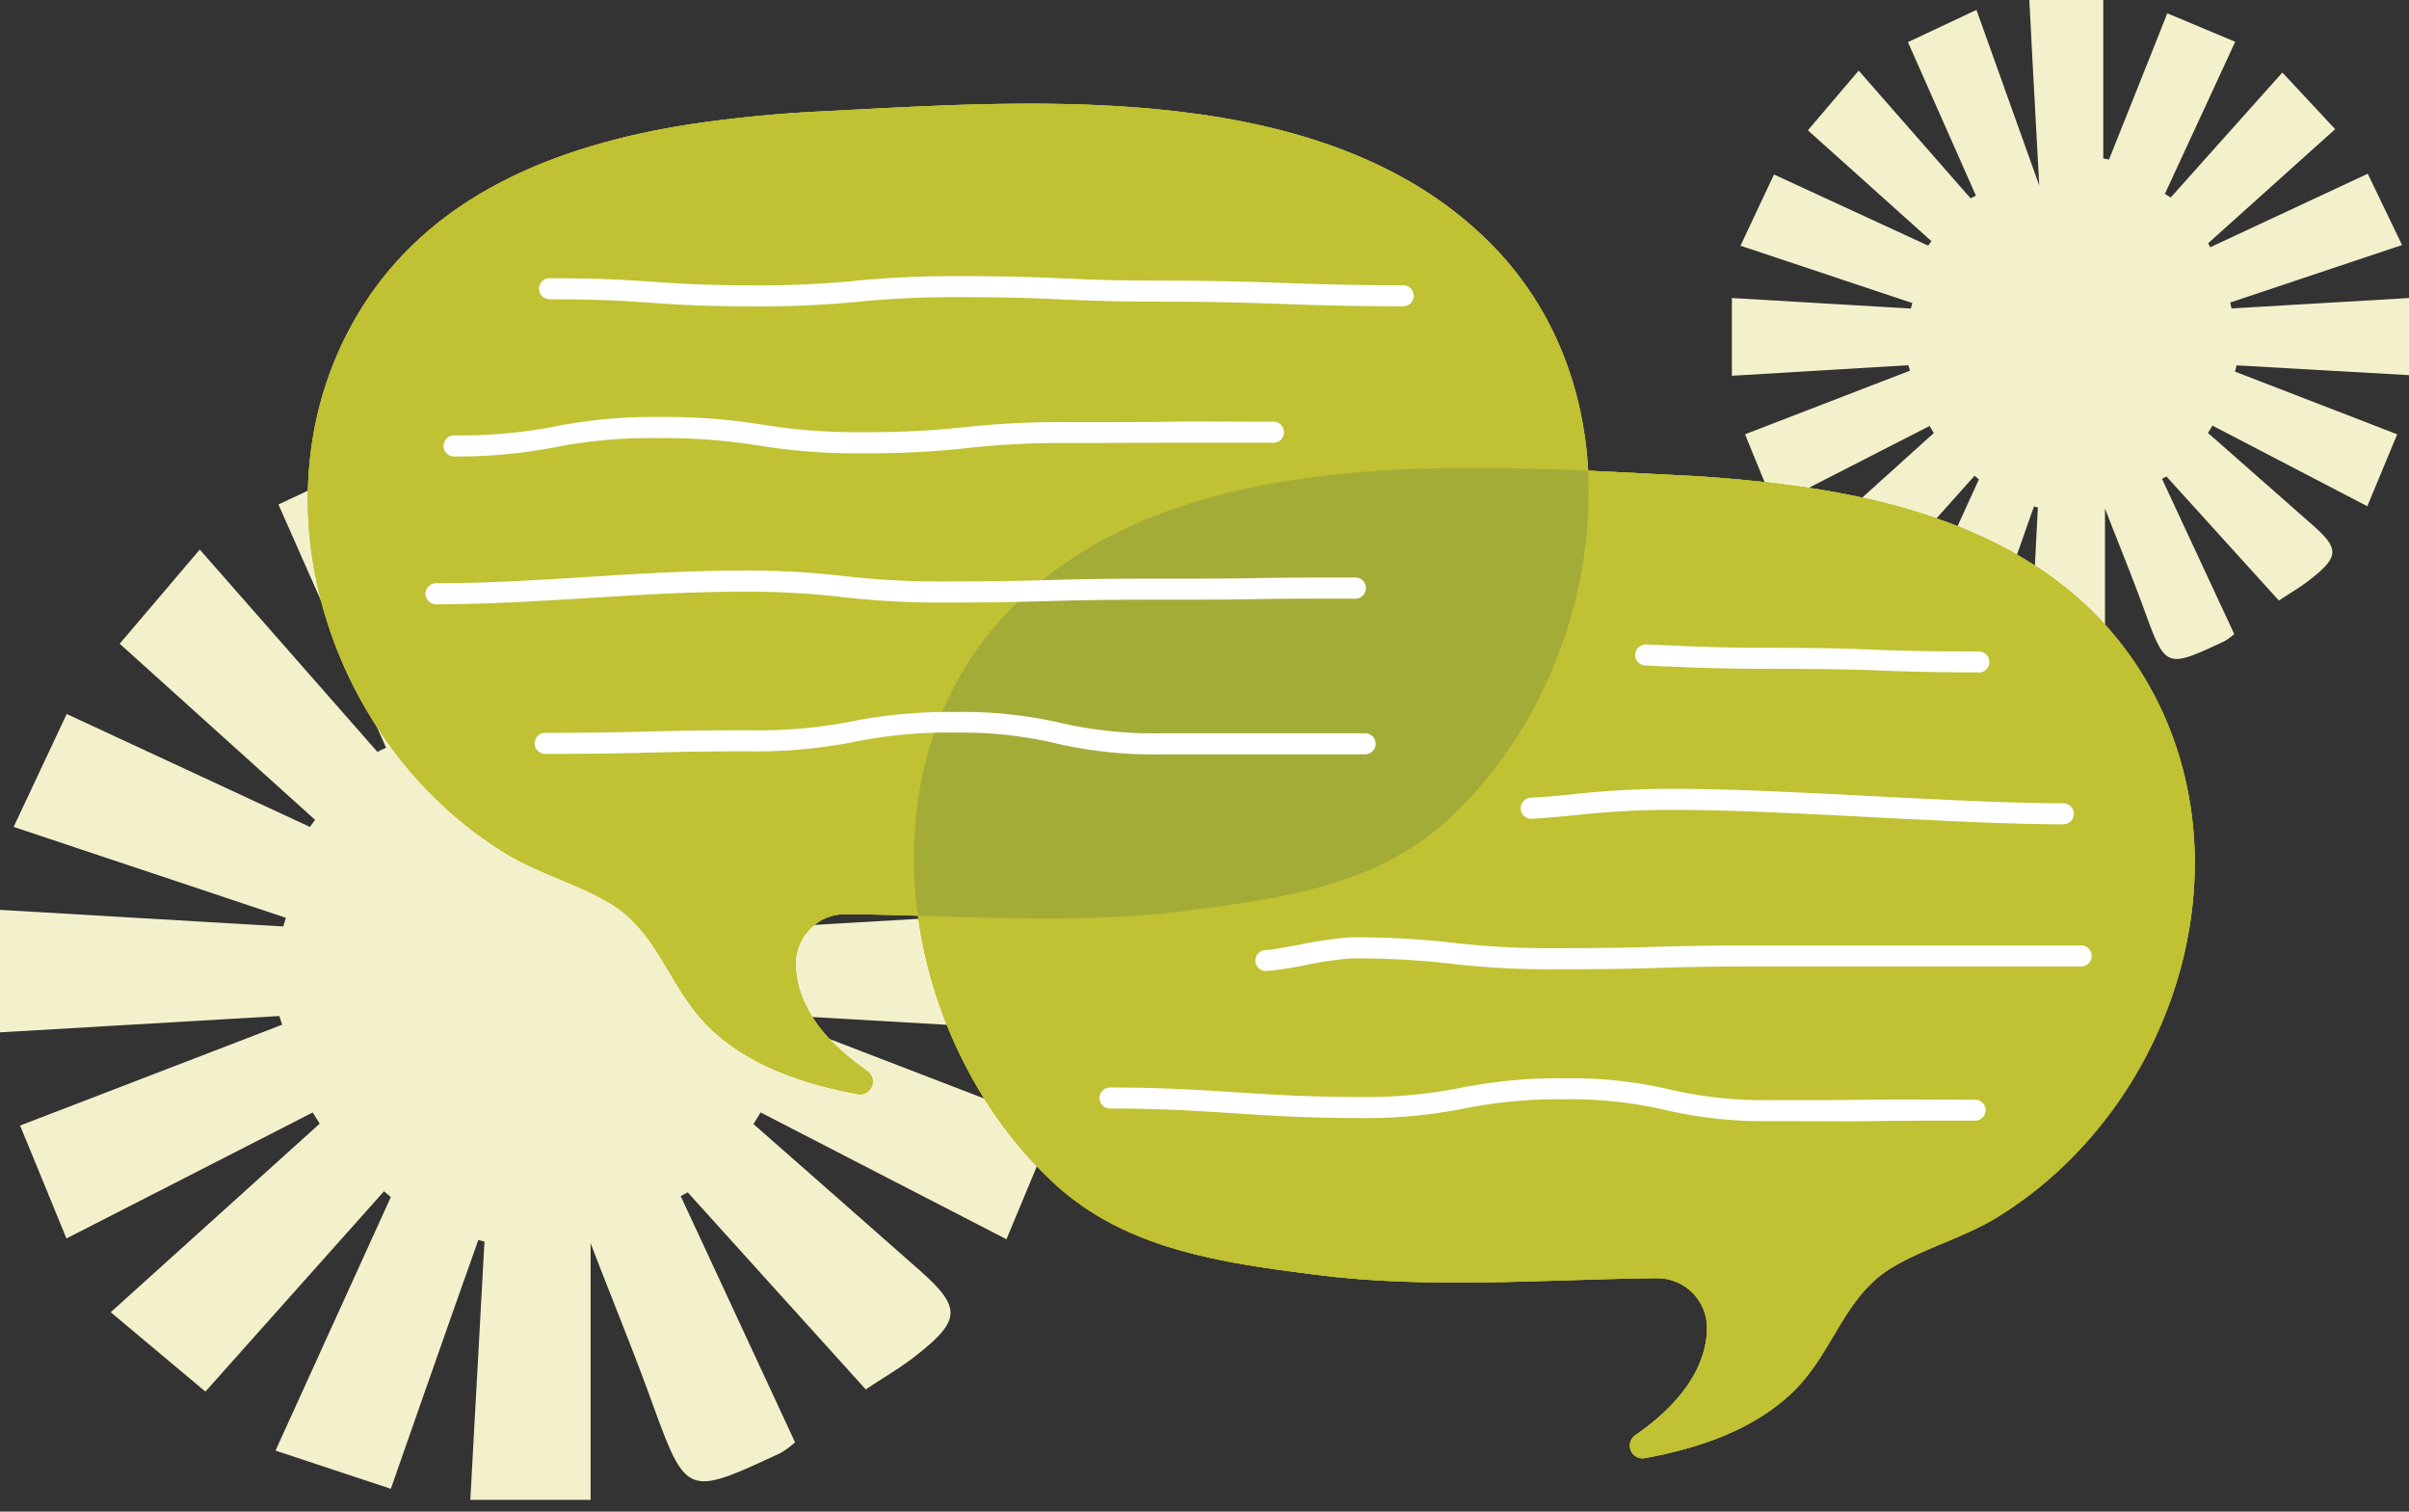 <svg xmlns="http://www.w3.org/2000/svg" xmlns:xlink="http://www.w3.org/1999/xlink" viewBox="0 0 277.36 174.03"><rect x="0" y="0" width="277.36" height="174.03" fill="#333333" stroke="none"/><defs><style>.cls-1,.cls-2,.cls-4{fill:#c0c133;}.cls-1{clip-rule:evenodd;}.cls-3{fill:#f2f1cc;}.cls-4{fill-rule:evenodd;}.cls-5{clip-path:url(#clip-path);}.cls-6{clip-path:url(#clip-path-2);}.cls-7{clip-path:url(#clip-path-3);}.cls-8{clip-path:url(#clip-path-4);}.cls-9{fill:#a4ac38;}.cls-10{fill:#fff;}</style><clipPath id="clip-path"><path class="cls-1" d="M208.72,56.23A153.39,153.39,0,0,0,193,54.7c-24.47-1.25-58.11-3.82-76.9,15.73C98.51,88.7,103.73,120,121.44,136.3c8.23,7.56,19.23,9.07,30,10.45,13.15,1.68,26.18.54,39.3.4a5.73,5.73,0,0,1,5.8,5.77c-.09,5.44-4.35,9.62-8.27,12.32a1.46,1.46,0,0,0,1.1,2.63c6.19-1.13,12.68-3.27,17.24-7.81s5.71-10.92,11.41-14.25c3.86-2.25,8.23-3.38,12.07-5.76,20.22-12.54,29.41-40.71,16.93-61.83-8.21-13.88-23.07-19.62-38.33-22"/></clipPath><clipPath id="clip-path-2"><rect class="cls-2" x="104.97" y="53.06" width="148.34" height="115.24"/></clipPath><clipPath id="clip-path-3"><path class="cls-1" d="M79.44,14.31A153.54,153.54,0,0,1,95.2,12.79c24.47-1.26,58.1-3.82,76.89,15.73,17.57,18.27,12.35,49.58-5.37,65.87-8.22,7.56-19.23,9.06-30,10.44-13.16,1.68-26.18.54-39.3.41A5.72,5.72,0,0,0,91.6,111c.09,5.43,4.34,9.61,8.26,12.32a1.46,1.46,0,0,1-1.1,2.63c-6.18-1.14-12.68-3.28-17.23-7.81s-5.72-10.92-11.42-14.25c-3.85-2.25-8.23-3.38-12.07-5.76C37.82,85.6,28.64,57.43,41.12,36.31c8.2-13.89,23.07-19.62,38.32-22"/></clipPath><clipPath id="clip-path-4"><rect class="cls-2" x="34.86" y="11.11" width="148.34" height="115.24"/></clipPath></defs><g id="Layer_2" data-name="Layer 2"><g id="Layer_1-2" data-name="Layer 1"><path class="cls-3" d="M78.37,137.7c4.36,9.37,8.71,18.74,13.17,28.35a9.94,9.94,0,0,1-1.75,1.27c-10.77,5-10.76,5-14.79-6.06-2-5.54-4.26-11-7-18.13v29.54H54.15c.55-10.07,1.09-19.9,1.63-29.73l-.71-.18C51.79,152,48.52,161.33,45,171.4L31.72,167,45,137.81l-.79-.66L23.65,160.21l-10.9-9.14,24.06-21.71L36,128.08,7.65,142.58c-1.83-4.46-3.59-8.78-5.34-13l30.18-11.61-.33-1L0,118.85v-14.1l32.62,1.91c.09-.33.19-.66.29-1L1.57,95.2c2.16-4.6,4.05-8.61,6.11-13l28,13,.6-.81L13.78,74.11,23,63.27,43.45,86.56l1-.48c-4.06-9.17-8.12-18.34-12.39-28l12.5-5.88L56,84.23c-.65-12.29-1.22-22.87-1.8-33.83H67.66V79.3l1,.19L79.34,52.82,91.73,58c-4.36,9.41-8.6,18.58-12.84,27.75L80,86.4l20.35-22.77L110,74,86.79,94.69l.38.74,28.72-13.3,6.26,13L90.84,105.56c.08.36.15.72.22,1.08l32.35-1.89v14.06L92,117l-.3,1.15,29.64,11.41-5.46,13.11L87.57,128.07l-.82,1.34q9.51,8.35,19,16.72c5,4.4,4.95,5.84-.37,10-1.68,1.33-3.56,2.4-5.7,3.83l-20.5-22.69Z"/><path class="cls-3" d="M248.92,55.12,257.24,73a7,7,0,0,1-1.11.81C249.33,77,249.34,77,246.8,70c-1.28-3.5-2.69-6.95-4.44-11.45V77.19h-8.73c.35-6.35.69-12.56,1-18.77l-.45-.11c-2.07,5.86-4.13,11.73-6.37,18.08l-8.37-2.8,8.4-18.4-.5-.42-13,14.56-6.88-5.77,15.19-13.71-.49-.81L204.27,58.2,200.91,50l19-7.33c-.06-.21-.13-.41-.2-.62l-20.31,1.21V34.31L220,35.52l.18-.63-19.79-6.6,3.86-8.2L222,28.28l.37-.52L208.15,15,214,8.13l12.88,14.7.62-.3L219.67,4.85l7.89-3.71,7.23,20.22C234.37,13.6,234,6.92,233.65,0h8.51V18.24l.66.13c2.2-5.52,4.4-11,6.71-16.84l7.82,3.28c-2.74,5.94-5.42,11.73-8.1,17.52l.68.4L262.78,8.35l6.08,6.52L254.24,28l.23.47L272.61,20l3.95,8.21L256.8,34.82c0,.23.09.46.13.69l20.43-1.2v8.88l-19.85-1.13-.19.72L276,50l-3.44,8.28L254.73,49l-.52.84q6,5.28,12,10.56c3.15,2.77,3.13,3.68-.23,6.32-1.06.84-2.24,1.52-3.6,2.42L249.44,54.86Z"/><path class="cls-4" d="M208.72,56.23A153.39,153.39,0,0,0,193,54.7c-24.47-1.25-58.11-3.82-76.9,15.73C98.51,88.7,103.73,120,121.44,136.3c8.23,7.56,19.23,9.07,30,10.45,13.15,1.68,26.18.54,39.3.4a5.73,5.73,0,0,1,5.8,5.77c-.09,5.44-4.35,9.62-8.27,12.32a1.46,1.46,0,0,0,1.1,2.63c6.19-1.13,12.68-3.27,17.24-7.81s5.71-10.92,11.41-14.25c3.86-2.25,8.23-3.38,12.07-5.76,20.22-12.54,29.41-40.71,16.93-61.83-8.21-13.88-23.07-19.62-38.33-22"/><g class="cls-5"><rect class="cls-2" x="104.97" y="53.06" width="148.34" height="115.24"/><g class="cls-6"><rect class="cls-2" x="99.1" y="47.72" width="159.75" height="126.31"/></g></g><path class="cls-4" d="M79.44,14.31A153.54,153.54,0,0,1,95.2,12.79c24.47-1.26,58.1-3.82,76.89,15.73,17.57,18.27,12.35,49.58-5.37,65.87-8.22,7.56-19.23,9.06-30,10.44-13.16,1.68-26.18.54-39.3.41A5.72,5.72,0,0,0,91.6,111c.09,5.43,4.34,9.61,8.26,12.32a1.46,1.46,0,0,1-1.1,2.63c-6.18-1.14-12.68-3.28-17.23-7.81s-5.72-10.92-11.42-14.25c-3.85-2.25-8.23-3.38-12.07-5.76C37.82,85.6,28.64,57.43,41.12,36.31c8.2-13.89,23.07-19.62,38.32-22"/><g class="cls-7"><rect class="cls-2" x="34.86" y="11.11" width="148.34" height="115.24"/><g class="cls-8"><rect class="cls-2" x="29.31" y="5.81" width="159.75" height="126.31"/></g></g><path class="cls-9" d="M136.7,104.83c10.79-1.38,21.8-2.88,30-10.44,10.81-9.94,16.95-25.45,16.13-40.2-23-1-50.47-.72-66.78,16.24-9.1,9.47-12.07,22.43-10.37,35C116,105.73,126.32,106.16,136.7,104.83Z"/><path class="cls-10" d="M86.88,35.27c-5.95,0-9-.21-11.89-.41s-5.86-.41-11.72-.41a1.21,1.21,0,1,1,0-2.42c5.94,0,9,.21,11.89.41s5.86.41,11.72.41a111.94,111.94,0,0,0,11.7-.53,116.1,116.1,0,0,1,11.92-.53c5.93,0,8.94.13,11.86.26s5.88.26,11.75.26,9.92.13,13.77.27,7.8.26,13.68.26a1.21,1.21,0,1,1,0,2.42c-5.92,0-9.91-.13-13.76-.26s-7.8-.27-13.69-.27-8.94-.13-11.86-.26-5.88-.26-11.75-.26a111.78,111.78,0,0,0-11.7.53A116.1,116.1,0,0,1,86.88,35.27Z"/><path class="cls-10" d="M52.18,52.55a1.22,1.22,0,0,1,0-2.43,56.63,56.63,0,0,0,11.6-1A58.78,58.78,0,0,1,75.8,48a71,71,0,0,1,12,.89,67,67,0,0,0,11.63.86,100.75,100.75,0,0,0,11.69-.58A101.6,101.6,0,0,1,123,48.6c5.9,0,8.85,0,11.8-.05s5.91,0,11.82,0a1.21,1.21,0,1,1,0,2.42c-5.9,0-8.85,0-11.8,0S128.94,51,123,51a100.46,100.46,0,0,0-11.69.59,103.74,103.74,0,0,1-11.93.6,69.94,69.94,0,0,1-12-.89,68,68,0,0,0-11.63-.86,57.36,57.36,0,0,0-11.6,1A58.78,58.78,0,0,1,52.18,52.55Z"/><path class="cls-10" d="M50.2,69.57a1.21,1.21,0,0,1,0-2.42c5.87,0,11.77-.37,17.47-.73s11.69-.73,17.63-.73a95.19,95.19,0,0,1,11.93.64,96.83,96.83,0,0,0,11.68.61c5.89,0,8.88-.08,11.78-.16s5.92-.16,11.84-.16,8.85,0,11.8-.06,5.91-.07,11.82-.07a1.22,1.22,0,0,1,0,2.43c-5.9,0-8.85,0-11.8.06s-5.91.06-11.82.06-8.88.08-11.77.16-5.93.17-11.85.17A97.84,97.84,0,0,1,97,68.74a94.25,94.25,0,0,0-11.68-.62c-5.87,0-11.77.37-17.47.72S56.14,69.57,50.2,69.57Z"/><path class="cls-10" d="M133.59,86.85a50,50,0,0,1-12.06-1.28A47.51,47.51,0,0,0,110,84.34,55.18,55.18,0,0,0,98.38,85.4a57.68,57.68,0,0,1-12,1.1c-5.89,0-8.88.07-11.77.15s-5.92.14-11.84.14a1.21,1.21,0,1,1,0-2.42c5.89,0,8.88-.08,11.78-.15s5.91-.15,11.83-.15a55.34,55.34,0,0,0,11.59-1,57.68,57.68,0,0,1,12-1.1A50.08,50.08,0,0,1,122,83.2a47.55,47.55,0,0,0,11.56,1.22c5.9,0,8.85,0,11.8,0s5.91,0,11.82,0a1.21,1.21,0,1,1,0,2.42c-5.9,0-8.85,0-11.8,0S139.5,86.85,133.59,86.85Z"/><path class="cls-10" d="M227.93,77.41c-5.93,0-9-.12-11.86-.23S210.19,77,204.31,77s-9-.13-11.88-.26c-1,0-1.9-.09-3-.12a1.22,1.22,0,0,1-1.17-1.26,1.28,1.28,0,0,1,1.26-1.17l3,.13c2.89.13,5.88.26,11.77.26s8.94.11,11.85.23S222,75,227.93,75a1.22,1.22,0,0,1,0,2.43Z"/><path class="cls-10" d="M237.56,94.9c-5.94,0-14.22-.42-22.23-.83s-16.23-.83-22.11-.83a100.11,100.11,0,0,0-11.68.59c-1.55.15-3.15.31-5.17.43a1.21,1.21,0,0,1-.14-2.42c2-.11,3.54-.27,5.06-.42a101.73,101.73,0,0,1,11.93-.6c5.94,0,14.22.42,22.23.83s16.23.83,22.11.83a1.21,1.21,0,1,1,0,2.42Z"/><path class="cls-10" d="M145.75,111.79h0a1.21,1.21,0,0,1,0-2.42h0c.57,0,2.41-.34,4-.64a44.61,44.61,0,0,1,5.69-.82,95.19,95.19,0,0,1,11.93.64,96.83,96.83,0,0,0,11.68.61c5.89,0,8.88-.08,11.78-.16s5.92-.16,11.84-.16h36.95a1.21,1.21,0,1,1,0,2.42H202.72c-5.89,0-8.88.08-11.77.17s-5.92.16-11.85.16a97.84,97.84,0,0,1-11.93-.63,94.25,94.25,0,0,0-11.68-.62,44.5,44.5,0,0,0-5.25.78A35.68,35.68,0,0,1,145.75,111.79Z"/><path class="cls-10" d="M203.78,129.07a50,50,0,0,1-12.06-1.28,47.51,47.51,0,0,0-11.56-1.23,55.26,55.26,0,0,0-11.59,1.06,57.68,57.68,0,0,1-12,1.1c-5.94,0-10.27-.28-14.45-.55s-8.44-.55-14.31-.55a1.21,1.21,0,0,1,0-2.42c5.95,0,10.28.28,14.46.55s8.44.54,14.3.54a55.34,55.34,0,0,0,11.59-1.05,57.76,57.76,0,0,1,12-1.1,50,50,0,0,1,12.06,1.28,47.44,47.44,0,0,0,11.56,1.23c5.9,0,8.85,0,11.8-.05s5.91,0,11.82,0a1.21,1.21,0,0,1,0,2.42c-5.9,0-8.85,0-11.8.05S209.69,129.07,203.78,129.07Z"/></g></g></svg>